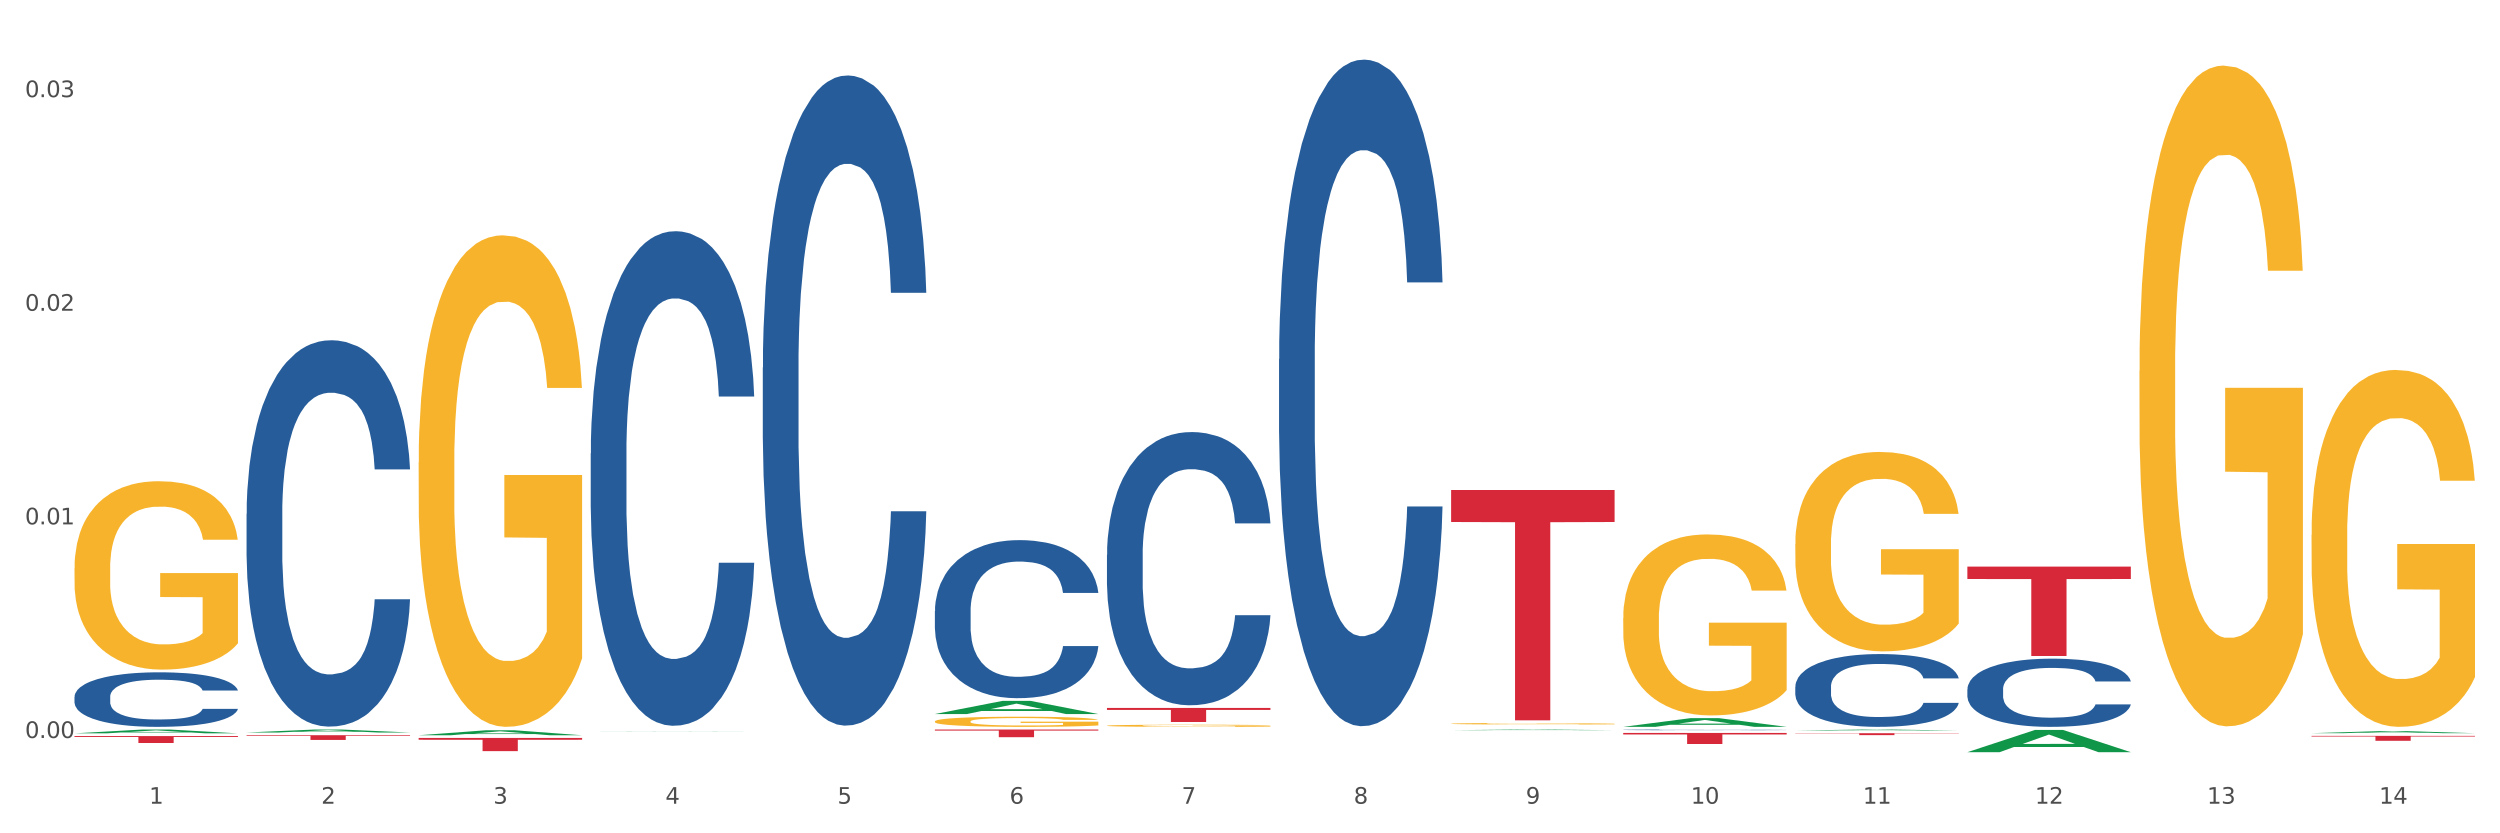 <?xml version="1.0" encoding="utf-8" standalone="no"?>
<!DOCTYPE svg PUBLIC "-//W3C//DTD SVG 1.1//EN"
  "http://www.w3.org/Graphics/SVG/1.1/DTD/svg11.dtd">
<svg xmlns:xlink="http://www.w3.org/1999/xlink" width="1080pt" height="360pt" viewBox="0 0 1080 360" xmlns="http://www.w3.org/2000/svg" version="1.1">
 <rect x="0" y="0" width="1080" height="360" fill="#333333" stroke="none"/>
 <defs>
  <style type="text/css">*{stroke-linejoin: round; stroke-linecap: butt}</style>
 </defs>
 <g id="figure_1">
  <g id="patch_1">
   <path d="M 0 360 
L 1080 360 
L 1080 0 
L 0 0 
z
" style="fill: #ffffff; stroke: #ffffff; stroke-linejoin: miter"/>
  </g>
  <g id="axes_1">
   <g id="matplotlib.axis_1">
    <g id="xtick_1">
     <g id="text_1">
      <!-- 1 -->
      <g style="fill: #4d4d4d" transform="translate(64.432 347.204) scale(0.096 -0.096)">
       <defs>
        <path id="DejaVuSans-31" d="M 794 531 
L 1825 531 
L 1825 4091 
L 703 3866 
L 703 4441 
L 1819 4666 
L 2450 4666 
L 2450 531 
L 3481 531 
L 3481 0 
L 794 0 
L 794 531 
z
" transform="scale(0.016)"/>
       </defs>
       <use xlink:href="#DejaVuSans-31"/>
      </g>
     </g>
    </g>
    <g id="xtick_2">
     <g id="text_2">
      <!-- 2 -->
      <g style="fill: #4d4d4d" transform="translate(138.771 347.204) scale(0.096 -0.096)">
       <defs>
        <path id="DejaVuSans-32" d="M 1228 531 
L 3431 531 
L 3431 0 
L 469 0 
L 469 531 
Q 828 903 1448 1529 
Q 2069 2156 2228 2338 
Q 2531 2678 2651 2914 
Q 2772 3150 2772 3378 
Q 2772 3750 2511 3984 
Q 2250 4219 1831 4219 
Q 1534 4219 1204 4116 
Q 875 4013 500 3803 
L 500 4441 
Q 881 4594 1212 4672 
Q 1544 4750 1819 4750 
Q 2544 4750 2975 4387 
Q 3406 4025 3406 3419 
Q 3406 3131 3298 2873 
Q 3191 2616 2906 2266 
Q 2828 2175 2409 1742 
Q 1991 1309 1228 531 
z
" transform="scale(0.016)"/>
       </defs>
       <use xlink:href="#DejaVuSans-32"/>
      </g>
     </g>
    </g>
    <g id="xtick_3">
     <g id="text_3">
      <!-- 3 -->
      <g style="fill: #4d4d4d" transform="translate(213.109 347.204) scale(0.096 -0.096)">
       <defs>
        <path id="DejaVuSans-33" d="M 2597 2516 
Q 3050 2419 3304 2112 
Q 3559 1806 3559 1356 
Q 3559 666 3084 287 
Q 2609 -91 1734 -91 
Q 1441 -91 1130 -33 
Q 819 25 488 141 
L 488 750 
Q 750 597 1062 519 
Q 1375 441 1716 441 
Q 2309 441 2620 675 
Q 2931 909 2931 1356 
Q 2931 1769 2642 2001 
Q 2353 2234 1838 2234 
L 1294 2234 
L 1294 2753 
L 1863 2753 
Q 2328 2753 2575 2939 
Q 2822 3125 2822 3475 
Q 2822 3834 2567 4026 
Q 2313 4219 1838 4219 
Q 1578 4219 1281 4162 
Q 984 4106 628 3988 
L 628 4550 
Q 988 4650 1302 4700 
Q 1616 4750 1894 4750 
Q 2613 4750 3031 4423 
Q 3450 4097 3450 3541 
Q 3450 3153 3228 2886 
Q 3006 2619 2597 2516 
z
" transform="scale(0.016)"/>
       </defs>
       <use xlink:href="#DejaVuSans-33"/>
      </g>
     </g>
    </g>
    <g id="xtick_4">
     <g id="text_4">
      <!-- 4 -->
      <g style="fill: #4d4d4d" transform="translate(287.448 347.204) scale(0.096 -0.096)">
       <defs>
        <path id="DejaVuSans-34" d="M 2419 4116 
L 825 1625 
L 2419 1625 
L 2419 4116 
z
M 2253 4666 
L 3047 4666 
L 3047 1625 
L 3713 1625 
L 3713 1100 
L 3047 1100 
L 3047 0 
L 2419 0 
L 2419 1100 
L 313 1100 
L 313 1709 
L 2253 4666 
z
" transform="scale(0.016)"/>
       </defs>
       <use xlink:href="#DejaVuSans-34"/>
      </g>
     </g>
    </g>
    <g id="xtick_5">
     <g id="text_5">
      <!-- 5 -->
      <g style="fill: #4d4d4d" transform="translate(361.787 347.204) scale(0.096 -0.096)">
       <defs>
        <path id="DejaVuSans-35" d="M 691 4666 
L 3169 4666 
L 3169 4134 
L 1269 4134 
L 1269 2991 
Q 1406 3038 1543 3061 
Q 1681 3084 1819 3084 
Q 2600 3084 3056 2656 
Q 3513 2228 3513 1497 
Q 3513 744 3044 326 
Q 2575 -91 1722 -91 
Q 1428 -91 1123 -41 
Q 819 9 494 109 
L 494 744 
Q 775 591 1075 516 
Q 1375 441 1709 441 
Q 2250 441 2565 725 
Q 2881 1009 2881 1497 
Q 2881 1984 2565 2268 
Q 2250 2553 1709 2553 
Q 1456 2553 1204 2497 
Q 953 2441 691 2322 
L 691 4666 
z
" transform="scale(0.016)"/>
       </defs>
       <use xlink:href="#DejaVuSans-35"/>
      </g>
     </g>
    </g>
    <g id="xtick_6">
     <g id="text_6">
      <!-- 6 -->
      <g style="fill: #4d4d4d" transform="translate(436.125 347.204) scale(0.096 -0.096)">
       <defs>
        <path id="DejaVuSans-36" d="M 2113 2584 
Q 1688 2584 1439 2293 
Q 1191 2003 1191 1497 
Q 1191 994 1439 701 
Q 1688 409 2113 409 
Q 2538 409 2786 701 
Q 3034 994 3034 1497 
Q 3034 2003 2786 2293 
Q 2538 2584 2113 2584 
z
M 3366 4563 
L 3366 3988 
Q 3128 4100 2886 4159 
Q 2644 4219 2406 4219 
Q 1781 4219 1451 3797 
Q 1122 3375 1075 2522 
Q 1259 2794 1537 2939 
Q 1816 3084 2150 3084 
Q 2853 3084 3261 2657 
Q 3669 2231 3669 1497 
Q 3669 778 3244 343 
Q 2819 -91 2113 -91 
Q 1303 -91 875 529 
Q 447 1150 447 2328 
Q 447 3434 972 4092 
Q 1497 4750 2381 4750 
Q 2619 4750 2861 4703 
Q 3103 4656 3366 4563 
z
" transform="scale(0.016)"/>
       </defs>
       <use xlink:href="#DejaVuSans-36"/>
      </g>
     </g>
    </g>
    <g id="xtick_7">
     <g id="text_7">
      <!-- 7 -->
      <g style="fill: #4d4d4d" transform="translate(510.464 347.204) scale(0.096 -0.096)">
       <defs>
        <path id="DejaVuSans-37" d="M 525 4666 
L 3525 4666 
L 3525 4397 
L 1831 0 
L 1172 0 
L 2766 4134 
L 525 4134 
L 525 4666 
z
" transform="scale(0.016)"/>
       </defs>
       <use xlink:href="#DejaVuSans-37"/>
      </g>
     </g>
    </g>
    <g id="xtick_8">
     <g id="text_8">
      <!-- 8 -->
      <g style="fill: #4d4d4d" transform="translate(584.803 347.204) scale(0.096 -0.096)">
       <defs>
        <path id="DejaVuSans-38" d="M 2034 2216 
Q 1584 2216 1326 1975 
Q 1069 1734 1069 1313 
Q 1069 891 1326 650 
Q 1584 409 2034 409 
Q 2484 409 2743 651 
Q 3003 894 3003 1313 
Q 3003 1734 2745 1975 
Q 2488 2216 2034 2216 
z
M 1403 2484 
Q 997 2584 770 2862 
Q 544 3141 544 3541 
Q 544 4100 942 4425 
Q 1341 4750 2034 4750 
Q 2731 4750 3128 4425 
Q 3525 4100 3525 3541 
Q 3525 3141 3298 2862 
Q 3072 2584 2669 2484 
Q 3125 2378 3379 2068 
Q 3634 1759 3634 1313 
Q 3634 634 3220 271 
Q 2806 -91 2034 -91 
Q 1263 -91 848 271 
Q 434 634 434 1313 
Q 434 1759 690 2068 
Q 947 2378 1403 2484 
z
M 1172 3481 
Q 1172 3119 1398 2916 
Q 1625 2713 2034 2713 
Q 2441 2713 2670 2916 
Q 2900 3119 2900 3481 
Q 2900 3844 2670 4047 
Q 2441 4250 2034 4250 
Q 1625 4250 1398 4047 
Q 1172 3844 1172 3481 
z
" transform="scale(0.016)"/>
       </defs>
       <use xlink:href="#DejaVuSans-38"/>
      </g>
     </g>
    </g>
    <g id="xtick_9">
     <g id="text_9">
      <!-- 9 -->
      <g style="fill: #4d4d4d" transform="translate(659.142 347.204) scale(0.096 -0.096)">
       <defs>
        <path id="DejaVuSans-39" d="M 703 97 
L 703 672 
Q 941 559 1184 500 
Q 1428 441 1663 441 
Q 2288 441 2617 861 
Q 2947 1281 2994 2138 
Q 2813 1869 2534 1725 
Q 2256 1581 1919 1581 
Q 1219 1581 811 2004 
Q 403 2428 403 3163 
Q 403 3881 828 4315 
Q 1253 4750 1959 4750 
Q 2769 4750 3195 4129 
Q 3622 3509 3622 2328 
Q 3622 1225 3098 567 
Q 2575 -91 1691 -91 
Q 1453 -91 1209 -44 
Q 966 3 703 97 
z
M 1959 2075 
Q 2384 2075 2632 2365 
Q 2881 2656 2881 3163 
Q 2881 3666 2632 3958 
Q 2384 4250 1959 4250 
Q 1534 4250 1286 3958 
Q 1038 3666 1038 3163 
Q 1038 2656 1286 2365 
Q 1534 2075 1959 2075 
z
" transform="scale(0.016)"/>
       </defs>
       <use xlink:href="#DejaVuSans-39"/>
      </g>
     </g>
    </g>
    <g id="xtick_10">
     <g id="text_10">
      <!-- 10 -->
      <g style="fill: #4d4d4d" transform="translate(730.426 347.204) scale(0.096 -0.096)">
       <defs>
        <path id="DejaVuSans-30" d="M 2034 4250 
Q 1547 4250 1301 3770 
Q 1056 3291 1056 2328 
Q 1056 1369 1301 889 
Q 1547 409 2034 409 
Q 2525 409 2770 889 
Q 3016 1369 3016 2328 
Q 3016 3291 2770 3770 
Q 2525 4250 2034 4250 
z
M 2034 4750 
Q 2819 4750 3233 4129 
Q 3647 3509 3647 2328 
Q 3647 1150 3233 529 
Q 2819 -91 2034 -91 
Q 1250 -91 836 529 
Q 422 1150 422 2328 
Q 422 3509 836 4129 
Q 1250 4750 2034 4750 
z
" transform="scale(0.016)"/>
       </defs>
       <use xlink:href="#DejaVuSans-31"/>
       <use xlink:href="#DejaVuSans-30" transform="translate(63.623 0)"/>
      </g>
     </g>
    </g>
    <g id="xtick_11">
     <g id="text_11">
      <!-- 11 -->
      <g style="fill: #4d4d4d" transform="translate(804.765 347.204) scale(0.096 -0.096)">
       <use xlink:href="#DejaVuSans-31"/>
       <use xlink:href="#DejaVuSans-31" transform="translate(63.623 0)"/>
      </g>
     </g>
    </g>
    <g id="xtick_12">
     <g id="text_12">
      <!-- 12 -->
      <g style="fill: #4d4d4d" transform="translate(879.104 347.204) scale(0.096 -0.096)">
       <use xlink:href="#DejaVuSans-31"/>
       <use xlink:href="#DejaVuSans-32" transform="translate(63.623 0)"/>
      </g>
     </g>
    </g>
    <g id="xtick_13">
     <g id="text_13">
      <!-- 13 -->
      <g style="fill: #4d4d4d" transform="translate(953.442 347.204) scale(0.096 -0.096)">
       <use xlink:href="#DejaVuSans-31"/>
       <use xlink:href="#DejaVuSans-33" transform="translate(63.623 0)"/>
      </g>
     </g>
    </g>
    <g id="xtick_14">
     <g id="text_14">
      <!-- 14 -->
      <g style="fill: #4d4d4d" transform="translate(1027.781 347.204) scale(0.096 -0.096)">
       <use xlink:href="#DejaVuSans-31"/>
       <use xlink:href="#DejaVuSans-34" transform="translate(63.623 0)"/>
      </g>
     </g>
    </g>
    <g id="xtick_15"/>
    <g id="xtick_16"/>
    <g id="xtick_17"/>
    <g id="xtick_18"/>
    <g id="xtick_19"/>
    <g id="xtick_20"/>
    <g id="xtick_21"/>
    <g id="xtick_22"/>
    <g id="xtick_23"/>
    <g id="xtick_24"/>
    <g id="xtick_25"/>
    <g id="xtick_26"/>
    <g id="xtick_27"/>
   </g>
   <g id="matplotlib.axis_2">
    <g id="ytick_1">
     <g id="text_15">
      <!-- 0.00 -->
      <g style="fill: #4d4d4d" transform="translate(10.8 318.808) scale(0.096 -0.096)">
       <defs>
        <path id="DejaVuSans-2e" d="M 684 794 
L 1344 794 
L 1344 0 
L 684 0 
L 684 794 
z
" transform="scale(0.016)"/>
       </defs>
       <use xlink:href="#DejaVuSans-30"/>
       <use xlink:href="#DejaVuSans-2e" transform="translate(63.623 0)"/>
       <use xlink:href="#DejaVuSans-30" transform="translate(95.41 0)"/>
       <use xlink:href="#DejaVuSans-30" transform="translate(159.033 0)"/>
      </g>
     </g>
    </g>
    <g id="ytick_2">
     <g id="text_16">
      <!-- 0.01 -->
      <g style="fill: #4d4d4d" transform="translate(10.8 226.529) scale(0.096 -0.096)">
       <use xlink:href="#DejaVuSans-30"/>
       <use xlink:href="#DejaVuSans-2e" transform="translate(63.623 0)"/>
       <use xlink:href="#DejaVuSans-30" transform="translate(95.41 0)"/>
       <use xlink:href="#DejaVuSans-31" transform="translate(159.033 0)"/>
      </g>
     </g>
    </g>
    <g id="ytick_3">
     <g id="text_17">
      <!-- 0.02 -->
      <g style="fill: #4d4d4d" transform="translate(10.8 134.249) scale(0.096 -0.096)">
       <use xlink:href="#DejaVuSans-30"/>
       <use xlink:href="#DejaVuSans-2e" transform="translate(63.623 0)"/>
       <use xlink:href="#DejaVuSans-30" transform="translate(95.41 0)"/>
       <use xlink:href="#DejaVuSans-32" transform="translate(159.033 0)"/>
      </g>
     </g>
    </g>
    <g id="ytick_4">
     <g id="text_18">
      <!-- 0.03 -->
      <g style="fill: #4d4d4d" transform="translate(10.8 41.969) scale(0.096 -0.096)">
       <use xlink:href="#DejaVuSans-30"/>
       <use xlink:href="#DejaVuSans-2e" transform="translate(63.623 0)"/>
       <use xlink:href="#DejaVuSans-30" transform="translate(95.41 0)"/>
       <use xlink:href="#DejaVuSans-33" transform="translate(159.033 0)"/>
      </g>
     </g>
    </g>
    <g id="ytick_5"/>
    <g id="ytick_6"/>
    <g id="ytick_7"/>
   </g>
   <g id="PolyCollection_1">
    <path d="M 32.175 316.806 
L 32.248 316.804 
L 61.37 315.163 
L 73.456 315.161 
L 102.797 316.809 
L 88.818 316.809 
L 82.484 316.425 
L 52.415 316.425 
L 52.197 316.431 
L 46.081 316.809 
L 32.175 316.809 
L 32.175 316.806 
L 56.201 316.196 
L 78.698 316.195 
L 67.559 315.512 
L 67.413 315.509 
L 67.267 315.514 
L 56.128 316.195 
L 56.201 316.196 
L 32.175 316.806 
z
" clip-path="url(#p7128800024)" style="fill: #109648"/>
    <path d="M 775.562 316.748 
L 846.184 316.748 
L 846.184 316.862 
L 818.404 316.863 
L 818.404 317.57 
L 803.175 317.57 
L 803.175 316.863 
L 775.562 316.862 
L 775.562 316.749 
L 775.562 316.748 
z
" clip-path="url(#p7128800024)" style="fill: #d62839"/>
    <path d="M 701.223 316.621 
L 771.845 316.621 
L 771.845 317.285 
L 744.065 317.29 
L 744.065 321.403 
L 728.836 321.403 
L 728.836 317.29 
L 701.223 317.285 
L 701.223 316.625 
L 701.223 316.621 
z
" clip-path="url(#p7128800024)" style="fill: #d62839"/>
    <path d="M 626.885 211.674 
L 697.506 211.674 
L 697.506 225.504 
L 669.726 225.597 
L 669.726 311.194 
L 654.497 311.194 
L 654.497 225.597 
L 626.885 225.504 
L 626.885 211.767 
L 626.885 211.674 
z
" clip-path="url(#p7128800024)" style="fill: #d62839"/>
    <path d="M 478.207 305.84 
L 548.829 305.84 
L 548.829 306.684 
L 521.049 306.69 
L 521.049 311.916 
L 505.82 311.916 
L 505.82 306.69 
L 478.207 306.684 
L 478.207 305.846 
L 478.207 305.84 
z
" clip-path="url(#p7128800024)" style="fill: #d62839"/>
    <path d="M 32.175 245.498 
L 32.258 245.423 
L 32.258 242.747 
L 32.425 240.443 
L 33.259 234.867 
L 34.51 230.258 
L 35.427 227.805 
L 36.344 225.798 
L 37.428 223.791 
L 38.762 221.71 
L 41.18 218.662 
L 42.681 217.101 
L 44.515 215.465 
L 47.85 213.086 
L 50.268 211.748 
L 52.77 210.633 
L 56.855 209.295 
L 59.523 208.701 
L 62.358 208.255 
L 65.777 207.957 
L 68.361 207.883 
L 74.031 208.106 
L 78.867 208.775 
L 81.202 209.295 
L 84.203 210.187 
L 85.788 210.782 
L 88.372 211.971 
L 91.04 213.532 
L 92.875 214.871 
L 95.626 217.398 
L 97.711 219.925 
L 99.628 223.048 
L 100.629 225.203 
L 101.379 227.211 
L 102.046 229.515 
L 102.713 233.158 
L 87.705 233.158 
L 87.122 230.556 
L 86.204 228.103 
L 84.87 225.724 
L 83.703 224.237 
L 81.702 222.379 
L 79.868 221.189 
L 77.95 220.297 
L 75.615 219.554 
L 73.781 219.182 
L 71.196 218.885 
L 66.11 218.959 
L 62.692 219.554 
L 60.357 220.297 
L 58.856 220.966 
L 57.522 221.71 
L 56.021 222.75 
L 54.27 224.311 
L 53.02 225.724 
L 51.769 227.508 
L 50.768 229.292 
L 49.851 231.373 
L 49.101 233.604 
L 48.517 235.908 
L 48.017 238.733 
L 47.6 243.416 
L 47.6 253.6 
L 47.767 255.905 
L 48.184 258.953 
L 48.684 261.257 
L 49.518 264.008 
L 50.268 265.866 
L 51.686 268.542 
L 53.27 270.772 
L 54.52 272.185 
L 55.771 273.374 
L 57.939 275.009 
L 60.357 276.348 
L 62.441 277.165 
L 65.276 277.909 
L 67.194 278.206 
L 68.862 278.355 
L 72.947 278.355 
L 75.865 278.132 
L 79.117 277.611 
L 81.619 276.942 
L 83.703 276.125 
L 86.038 274.786 
L 87.538 273.523 
L 87.538 257.986 
L 69.195 257.912 
L 69.195 247.579 
L 102.797 247.579 
L 102.797 277.909 
L 101.379 279.47 
L 99.795 280.882 
L 98.128 282.146 
L 95.626 283.707 
L 92.625 285.194 
L 89.956 286.234 
L 87.122 287.126 
L 83.786 287.944 
L 79.451 288.688 
L 76.783 288.985 
L 73.447 289.208 
L 69.529 289.282 
L 66.11 289.134 
L 62.775 288.762 
L 59.273 288.093 
L 55.855 287.126 
L 53.27 286.16 
L 50.685 284.971 
L 47.934 283.41 
L 45.766 281.923 
L 44.098 280.585 
L 42.264 278.875 
L 40.263 276.645 
L 38.762 274.638 
L 37.428 272.556 
L 36.01 269.88 
L 35.01 267.576 
L 34.009 264.677 
L 33.426 262.521 
L 32.759 259.176 
L 32.258 254.492 
L 32.175 245.498 
z
" clip-path="url(#p7128800024)" style="fill: #f7b32b"/>
    <path d="M 180.852 318.789 
L 251.474 318.789 
L 251.474 319.579 
L 223.694 319.585 
L 223.694 324.476 
L 208.465 324.476 
L 208.465 319.585 
L 180.852 319.579 
L 180.852 318.795 
L 180.852 318.789 
z
" clip-path="url(#p7128800024)" style="fill: #d62839"/>
    <path d="M 106.514 317.6 
L 177.135 317.6 
L 177.135 317.886 
L 149.355 317.888 
L 149.355 319.664 
L 134.126 319.664 
L 134.126 317.888 
L 106.514 317.886 
L 106.514 317.602 
L 106.514 317.6 
z
" clip-path="url(#p7128800024)" style="fill: #d62839"/>
    <path d="M 32.175 317.967 
L 102.797 317.967 
L 102.797 318.385 
L 75.017 318.388 
L 75.017 320.977 
L 59.788 320.977 
L 59.788 318.388 
L 32.175 318.385 
L 32.175 317.969 
L 32.175 317.967 
z
" clip-path="url(#p7128800024)" style="fill: #d62839"/>
    <path d="M 32.175 301.027 
L 32.258 301.006 
L 32.258 300.403 
L 32.509 299.586 
L 33.427 298.079 
L 34.596 296.939 
L 36.599 295.604 
L 37.684 295.045 
L 39.104 294.421 
L 42.025 293.41 
L 45.364 292.549 
L 47.702 292.075 
L 49.455 291.774 
L 53.378 291.236 
L 55.632 290.999 
L 57.969 290.806 
L 59.973 290.677 
L 63.312 290.526 
L 65.983 290.461 
L 69.072 290.44 
L 71.66 290.461 
L 75.082 290.547 
L 80.091 290.806 
L 82.011 290.956 
L 84.599 291.215 
L 87.27 291.559 
L 89.44 291.903 
L 91.945 292.398 
L 94.533 293.044 
L 97.037 293.861 
L 98.79 294.615 
L 100.209 295.411 
L 101.461 296.379 
L 102.379 297.434 
L 102.797 298.316 
L 87.52 298.316 
L 87.103 297.52 
L 86.268 296.659 
L 85.434 296.078 
L 84.515 295.604 
L 83.096 295.067 
L 81.844 294.722 
L 79.757 294.313 
L 77.837 294.055 
L 76.251 293.904 
L 74.331 293.775 
L 70.241 293.646 
L 67.319 293.646 
L 65.482 293.689 
L 63.229 293.797 
L 61.309 293.947 
L 59.055 294.206 
L 57.302 294.485 
L 55.549 294.851 
L 54.547 295.11 
L 53.044 295.583 
L 52.043 295.97 
L 50.707 296.637 
L 49.956 297.111 
L 48.62 298.337 
L 48.036 299.241 
L 47.785 299.865 
L 47.618 300.554 
L 47.618 303.911 
L 48.119 305.417 
L 48.537 306.063 
L 49.204 306.795 
L 50.457 307.741 
L 52.293 308.667 
L 54.213 309.334 
L 55.799 309.743 
L 57.302 310.044 
L 58.804 310.281 
L 60.641 310.496 
L 62.143 310.625 
L 64.397 310.754 
L 67.069 310.819 
L 69.155 310.819 
L 73.413 310.711 
L 75.333 310.604 
L 77.169 310.453 
L 79.173 310.216 
L 80.759 309.958 
L 81.677 309.764 
L 83.18 309.355 
L 84.348 308.925 
L 85.35 308.43 
L 86.018 308 
L 86.769 307.354 
L 87.353 306.622 
L 87.52 306.235 
L 102.797 306.235 
L 102.463 307.01 
L 101.879 307.763 
L 100.71 308.774 
L 99.792 309.355 
L 98.372 310.066 
L 96.87 310.668 
L 94.783 311.335 
L 92.863 311.83 
L 90.86 312.261 
L 88.689 312.648 
L 84.766 313.186 
L 83.347 313.336 
L 80.341 313.595 
L 78.004 313.745 
L 74.581 313.896 
L 71.075 313.982 
L 67.402 314.004 
L 64.147 313.961 
L 60.557 313.831 
L 58.303 313.702 
L 55.799 313.509 
L 52.877 313.207 
L 50.123 312.842 
L 47.535 312.411 
L 45.114 311.916 
L 42.86 311.357 
L 39.938 310.431 
L 37.768 309.528 
L 36.182 308.688 
L 35.097 307.978 
L 34.011 307.074 
L 33.427 306.45 
L 32.509 304.944 
L 32.175 303.545 
L 32.175 301.027 
z
" clip-path="url(#p7128800024)" style="fill: #255c99"/>
    <path d="M 106.514 221.983 
L 106.597 221.831 
L 106.597 217.563 
L 106.848 211.77 
L 107.766 201.1 
L 108.935 193.021 
L 110.938 183.57 
L 112.023 179.607 
L 113.442 175.187 
L 116.364 168.022 
L 119.703 161.925 
L 122.04 158.572 
L 123.794 156.438 
L 127.717 152.627 
L 129.971 150.95 
L 132.308 149.578 
L 134.312 148.664 
L 137.651 147.596 
L 140.322 147.139 
L 143.411 146.987 
L 145.998 147.139 
L 149.421 147.749 
L 154.43 149.578 
L 156.35 150.645 
L 158.937 152.474 
L 161.609 154.913 
L 163.779 157.352 
L 166.283 160.858 
L 168.871 165.431 
L 171.376 171.223 
L 173.129 176.559 
L 174.548 182.198 
L 175.8 189.058 
L 176.718 196.527 
L 177.135 202.777 
L 161.859 202.777 
L 161.442 197.137 
L 160.607 191.04 
L 159.772 186.924 
L 158.854 183.57 
L 157.435 179.76 
L 156.183 177.321 
L 154.096 174.424 
L 152.176 172.595 
L 150.59 171.528 
L 148.67 170.614 
L 144.579 169.699 
L 141.658 169.699 
L 139.821 170.004 
L 137.567 170.766 
L 135.647 171.833 
L 133.393 173.662 
L 131.64 175.644 
L 129.887 178.235 
L 128.886 180.064 
L 127.383 183.418 
L 126.381 186.162 
L 125.046 190.887 
L 124.294 194.241 
L 122.959 202.929 
L 122.374 209.331 
L 122.124 213.752 
L 121.957 218.63 
L 121.957 242.409 
L 122.458 253.079 
L 122.875 257.652 
L 123.543 262.835 
L 124.795 269.542 
L 126.632 276.096 
L 128.552 280.822 
L 130.138 283.718 
L 131.64 285.852 
L 133.143 287.529 
L 134.979 289.053 
L 136.482 289.968 
L 138.736 290.882 
L 141.407 291.34 
L 143.494 291.34 
L 147.751 290.577 
L 149.671 289.815 
L 151.508 288.748 
L 153.511 287.072 
L 155.097 285.242 
L 156.016 283.87 
L 157.518 280.974 
L 158.687 277.926 
L 159.689 274.42 
L 160.357 271.371 
L 161.108 266.798 
L 161.692 261.615 
L 161.859 258.872 
L 177.135 258.872 
L 176.802 264.359 
L 176.217 269.694 
L 175.049 276.859 
L 174.13 280.974 
L 172.711 286.004 
L 171.209 290.273 
L 169.122 294.998 
L 167.202 298.504 
L 165.198 301.553 
L 163.028 304.296 
L 159.104 308.107 
L 157.685 309.174 
L 154.68 311.003 
L 152.343 312.07 
L 148.92 313.137 
L 145.414 313.747 
L 141.741 313.899 
L 138.486 313.595 
L 134.896 312.68 
L 132.642 311.765 
L 130.138 310.394 
L 127.216 308.26 
L 124.461 305.668 
L 121.874 302.62 
L 119.453 299.114 
L 117.199 295.15 
L 114.277 288.596 
L 112.107 282.194 
L 110.521 276.249 
L 109.435 271.219 
L 108.35 264.816 
L 107.766 260.396 
L 106.848 249.726 
L 106.514 239.818 
L 106.514 221.983 
z
" clip-path="url(#p7128800024)" style="fill: #255c99"/>
    <path d="M 255.191 195.881 
L 255.275 195.685 
L 255.275 190.222 
L 255.525 182.807 
L 256.443 169.148 
L 257.612 158.807 
L 259.615 146.709 
L 260.701 141.636 
L 262.12 135.977 
L 265.041 126.806 
L 268.381 119.001 
L 270.718 114.708 
L 272.471 111.976 
L 276.394 107.098 
L 278.648 104.952 
L 280.986 103.196 
L 282.989 102.025 
L 286.328 100.659 
L 288.999 100.074 
L 292.088 99.879 
L 294.676 100.074 
L 298.098 100.854 
L 303.107 103.196 
L 305.027 104.562 
L 307.615 106.903 
L 310.286 110.025 
L 312.457 113.147 
L 314.961 117.635 
L 317.549 123.489 
L 320.053 130.904 
L 321.806 137.733 
L 323.225 144.953 
L 324.477 153.733 
L 325.396 163.295 
L 325.813 171.295 
L 310.537 171.295 
L 310.119 164.075 
L 309.284 156.27 
L 308.45 151.002 
L 307.531 146.709 
L 306.112 141.831 
L 304.86 138.709 
L 302.773 135.001 
L 300.853 132.66 
L 299.267 131.294 
L 297.347 130.123 
L 293.257 128.952 
L 290.335 128.952 
L 288.499 129.343 
L 286.245 130.318 
L 284.325 131.684 
L 282.071 134.026 
L 280.318 136.562 
L 278.565 139.879 
L 277.563 142.221 
L 276.06 146.514 
L 275.059 150.026 
L 273.723 156.075 
L 272.972 160.368 
L 271.636 171.49 
L 271.052 179.685 
L 270.801 185.344 
L 270.634 191.588 
L 270.634 222.027 
L 271.135 235.686 
L 271.553 241.54 
L 272.22 248.174 
L 273.473 256.76 
L 275.309 265.15 
L 277.229 271.199 
L 278.815 274.906 
L 280.318 277.638 
L 281.82 279.785 
L 283.657 281.736 
L 285.159 282.907 
L 287.413 284.077 
L 290.085 284.663 
L 292.172 284.663 
L 296.429 283.687 
L 298.349 282.712 
L 300.185 281.346 
L 302.189 279.199 
L 303.775 276.858 
L 304.693 275.102 
L 306.196 271.394 
L 307.364 267.492 
L 308.366 263.004 
L 309.034 259.101 
L 309.785 253.248 
L 310.37 246.613 
L 310.537 243.101 
L 325.813 243.101 
L 325.479 250.126 
L 324.895 256.955 
L 323.726 266.126 
L 322.808 271.394 
L 321.389 277.833 
L 319.886 283.297 
L 317.799 289.346 
L 315.879 293.834 
L 313.876 297.736 
L 311.705 301.248 
L 307.782 306.127 
L 306.363 307.492 
L 303.358 309.834 
L 301.02 311.2 
L 297.598 312.566 
L 294.092 313.346 
L 290.419 313.541 
L 287.163 313.151 
L 283.573 311.98 
L 281.32 310.81 
L 278.815 309.053 
L 275.893 306.322 
L 273.139 303.005 
L 270.551 299.102 
L 268.13 294.614 
L 265.876 289.541 
L 262.955 281.151 
L 260.784 272.955 
L 259.198 265.345 
L 258.113 258.906 
L 257.028 250.711 
L 256.443 245.052 
L 255.525 231.393 
L 255.191 218.71 
L 255.191 195.881 
z
" clip-path="url(#p7128800024)" style="fill: #255c99"/>
    <path d="M 329.53 158.803 
L 329.613 158.547 
L 329.613 151.364 
L 329.864 141.617 
L 330.782 123.661 
L 331.951 110.066 
L 333.954 94.162 
L 335.039 87.493 
L 336.458 80.054 
L 339.38 67.998 
L 342.719 57.737 
L 345.057 52.094 
L 346.81 48.503 
L 350.733 42.09 
L 352.987 39.268 
L 355.324 36.96 
L 357.328 35.421 
L 360.667 33.625 
L 363.338 32.856 
L 366.427 32.599 
L 369.015 32.856 
L 372.437 33.882 
L 377.446 36.96 
L 379.366 38.755 
L 381.954 41.833 
L 384.625 45.938 
L 386.795 50.042 
L 389.3 55.942 
L 391.887 63.637 
L 394.392 73.384 
L 396.145 82.362 
L 397.564 91.853 
L 398.816 103.396 
L 399.734 115.966 
L 400.152 126.483 
L 384.875 126.483 
L 384.458 116.992 
L 383.623 106.731 
L 382.788 99.805 
L 381.87 94.162 
L 380.451 87.749 
L 379.199 83.645 
L 377.112 78.771 
L 375.192 75.693 
L 373.606 73.898 
L 371.686 72.358 
L 367.595 70.819 
L 364.674 70.819 
L 362.837 71.332 
L 360.583 72.615 
L 358.663 74.411 
L 356.41 77.489 
L 354.656 80.823 
L 352.903 85.184 
L 351.902 88.262 
L 350.399 93.905 
L 349.397 98.523 
L 348.062 106.475 
L 347.31 112.118 
L 345.975 126.739 
L 345.391 137.513 
L 345.14 144.951 
L 344.973 153.16 
L 344.973 193.176 
L 345.474 211.132 
L 345.891 218.827 
L 346.559 227.548 
L 347.811 238.835 
L 349.648 249.865 
L 351.568 257.817 
L 353.154 262.691 
L 354.656 266.282 
L 356.159 269.103 
L 357.996 271.669 
L 359.498 273.208 
L 361.752 274.747 
L 364.423 275.516 
L 366.51 275.516 
L 370.768 274.234 
L 372.688 272.951 
L 374.524 271.155 
L 376.528 268.334 
L 378.114 265.256 
L 379.032 262.947 
L 380.534 258.073 
L 381.703 252.943 
L 382.705 247.043 
L 383.373 241.913 
L 384.124 234.218 
L 384.708 225.496 
L 384.875 220.879 
L 400.152 220.879 
L 399.818 230.114 
L 399.233 239.091 
L 398.065 251.148 
L 397.146 258.073 
L 395.727 266.538 
L 394.225 273.721 
L 392.138 281.672 
L 390.218 287.572 
L 388.214 292.703 
L 386.044 297.32 
L 382.121 303.733 
L 380.701 305.528 
L 377.696 308.606 
L 375.359 310.402 
L 371.936 312.197 
L 368.43 313.224 
L 364.757 313.48 
L 361.502 312.967 
L 357.912 311.428 
L 355.658 309.889 
L 353.154 307.58 
L 350.232 303.989 
L 347.477 299.628 
L 344.89 294.498 
L 342.469 288.598 
L 340.215 281.929 
L 337.293 270.899 
L 335.123 260.125 
L 333.537 250.121 
L 332.452 241.657 
L 331.366 230.883 
L 330.782 223.444 
L 329.864 205.488 
L 329.53 188.815 
L 329.53 158.803 
z
" clip-path="url(#p7128800024)" style="fill: #255c99"/>
    <path d="M 849.901 244.765 
L 920.523 244.765 
L 920.523 250.131 
L 892.742 250.168 
L 892.742 283.382 
L 877.514 283.382 
L 877.514 250.168 
L 849.901 250.131 
L 849.901 244.801 
L 849.901 244.765 
z
" clip-path="url(#p7128800024)" style="fill: #d62839"/>
    <path d="M 403.869 264.014 
L 403.952 263.951 
L 403.952 262.205 
L 404.202 259.835 
L 405.121 255.47 
L 406.289 252.164 
L 408.293 248.297 
L 409.378 246.676 
L 410.797 244.867 
L 413.719 241.936 
L 417.058 239.441 
L 419.395 238.069 
L 421.148 237.196 
L 425.072 235.637 
L 427.326 234.951 
L 429.663 234.39 
L 431.666 234.016 
L 435.006 233.579 
L 437.677 233.392 
L 440.766 233.33 
L 443.353 233.392 
L 446.776 233.641 
L 451.785 234.39 
L 453.704 234.826 
L 456.292 235.575 
L 458.964 236.573 
L 461.134 237.57 
L 463.638 239.005 
L 466.226 240.876 
L 468.73 243.246 
L 470.483 245.429 
L 471.903 247.736 
L 473.155 250.543 
L 474.073 253.599 
L 474.49 256.156 
L 459.214 256.156 
L 458.797 253.848 
L 457.962 251.353 
L 457.127 249.669 
L 456.209 248.297 
L 454.79 246.738 
L 453.538 245.74 
L 451.451 244.555 
L 449.531 243.807 
L 447.945 243.37 
L 446.025 242.996 
L 441.934 242.622 
L 439.012 242.622 
L 437.176 242.747 
L 434.922 243.059 
L 433.002 243.495 
L 430.748 244.244 
L 428.995 245.054 
L 427.242 246.115 
L 426.24 246.863 
L 424.738 248.235 
L 423.736 249.358 
L 422.401 251.291 
L 421.649 252.663 
L 420.314 256.218 
L 419.729 258.837 
L 419.479 260.646 
L 419.312 262.642 
L 419.312 272.371 
L 419.813 276.736 
L 420.23 278.607 
L 420.898 280.728 
L 422.15 283.472 
L 423.987 286.154 
L 425.907 288.087 
L 427.493 289.272 
L 428.995 290.145 
L 430.498 290.831 
L 432.334 291.455 
L 433.837 291.829 
L 436.091 292.203 
L 438.762 292.39 
L 440.849 292.39 
L 445.106 292.078 
L 447.026 291.767 
L 448.863 291.33 
L 450.866 290.644 
L 452.452 289.896 
L 453.371 289.334 
L 454.873 288.149 
L 456.042 286.902 
L 457.044 285.468 
L 457.711 284.22 
L 458.463 282.349 
L 459.047 280.229 
L 459.214 279.106 
L 474.49 279.106 
L 474.156 281.351 
L 473.572 283.534 
L 472.403 286.465 
L 471.485 288.149 
L 470.066 290.207 
L 468.563 291.954 
L 466.477 293.887 
L 464.557 295.321 
L 462.553 296.569 
L 460.383 297.691 
L 456.459 299.251 
L 455.04 299.687 
L 452.035 300.435 
L 449.698 300.872 
L 446.275 301.309 
L 442.769 301.558 
L 439.096 301.62 
L 435.84 301.496 
L 432.251 301.122 
L 429.997 300.747 
L 427.493 300.186 
L 424.571 299.313 
L 421.816 298.253 
L 419.228 297.005 
L 416.808 295.571 
L 414.554 293.949 
L 411.632 291.268 
L 409.462 288.648 
L 407.875 286.216 
L 406.79 284.158 
L 405.705 281.539 
L 405.121 279.73 
L 404.202 275.364 
L 403.869 271.311 
L 403.869 264.014 
z
" clip-path="url(#p7128800024)" style="fill: #255c99"/>
    <path d="M 552.546 155.144 
L 552.629 154.881 
L 552.629 147.518 
L 552.88 137.525 
L 553.798 119.116 
L 554.967 105.179 
L 556.97 88.874 
L 558.055 82.037 
L 559.475 74.41 
L 562.396 62.05 
L 565.735 51.531 
L 568.073 45.746 
L 569.826 42.064 
L 573.749 35.49 
L 576.003 32.597 
L 578.34 30.23 
L 580.344 28.652 
L 583.683 26.811 
L 586.354 26.022 
L 589.443 25.759 
L 592.031 26.022 
L 595.453 27.074 
L 600.462 30.23 
L 602.382 32.071 
L 604.97 35.227 
L 607.641 39.434 
L 609.811 43.642 
L 612.316 49.69 
L 614.903 57.58 
L 617.408 67.573 
L 619.161 76.777 
L 620.58 86.507 
L 621.832 98.341 
L 622.75 111.227 
L 623.168 122.009 
L 607.891 122.009 
L 607.474 112.279 
L 606.639 101.76 
L 605.804 94.66 
L 604.886 88.874 
L 603.467 82.3 
L 602.215 78.092 
L 600.128 73.095 
L 598.208 69.94 
L 596.622 68.099 
L 594.702 66.521 
L 590.612 64.943 
L 587.69 64.943 
L 585.853 65.469 
L 583.6 66.784 
L 581.68 68.625 
L 579.426 71.781 
L 577.673 75.199 
L 575.92 79.67 
L 574.918 82.826 
L 573.415 88.611 
L 572.414 93.345 
L 571.078 101.497 
L 570.327 107.282 
L 568.991 122.272 
L 568.407 133.317 
L 568.156 140.944 
L 567.989 149.359 
L 567.989 190.383 
L 568.49 208.792 
L 568.908 216.681 
L 569.575 225.622 
L 570.827 237.193 
L 572.664 248.501 
L 574.584 256.654 
L 576.17 261.65 
L 577.673 265.332 
L 579.175 268.225 
L 581.012 270.854 
L 582.514 272.432 
L 584.768 274.01 
L 587.439 274.799 
L 589.526 274.799 
L 593.784 273.484 
L 595.704 272.169 
L 597.54 270.328 
L 599.544 267.436 
L 601.13 264.28 
L 602.048 261.913 
L 603.551 256.917 
L 604.719 251.657 
L 605.721 245.609 
L 606.389 240.349 
L 607.14 232.46 
L 607.724 223.518 
L 607.891 218.785 
L 623.168 218.785 
L 622.834 228.252 
L 622.249 237.456 
L 621.081 249.816 
L 620.163 256.917 
L 618.743 265.595 
L 617.241 272.958 
L 615.154 281.11 
L 613.234 287.159 
L 611.23 292.418 
L 609.06 297.152 
L 605.137 303.726 
L 603.718 305.567 
L 600.712 308.723 
L 598.375 310.564 
L 594.952 312.405 
L 591.446 313.457 
L 587.773 313.72 
L 584.518 313.194 
L 580.928 311.616 
L 578.674 310.038 
L 576.17 307.671 
L 573.248 303.989 
L 570.494 299.519 
L 567.906 294.259 
L 565.485 288.211 
L 563.231 281.373 
L 560.309 270.065 
L 558.139 259.02 
L 556.553 248.764 
L 555.468 240.086 
L 554.382 229.041 
L 553.798 221.415 
L 552.88 203.006 
L 552.546 185.913 
L 552.546 155.144 
z
" clip-path="url(#p7128800024)" style="fill: #255c99"/>
    <path d="M 701.223 315.297 
L 701.307 315.297 
L 701.307 315.289 
L 701.557 315.278 
L 702.476 315.259 
L 703.644 315.244 
L 705.648 315.227 
L 706.733 315.22 
L 708.152 315.212 
L 711.074 315.199 
L 714.413 315.188 
L 716.75 315.182 
L 718.503 315.178 
L 722.427 315.171 
L 724.681 315.168 
L 727.018 315.166 
L 729.021 315.164 
L 732.36 315.162 
L 735.032 315.161 
L 738.12 315.161 
L 740.708 315.161 
L 744.131 315.163 
L 749.139 315.166 
L 751.059 315.168 
L 753.647 315.171 
L 756.318 315.176 
L 758.489 315.18 
L 760.993 315.186 
L 763.581 315.195 
L 766.085 315.205 
L 767.838 315.215 
L 769.257 315.225 
L 770.51 315.237 
L 771.428 315.251 
L 771.845 315.262 
L 756.569 315.262 
L 756.151 315.252 
L 755.317 315.241 
L 754.482 315.233 
L 753.564 315.227 
L 752.145 315.22 
L 750.892 315.216 
L 748.805 315.211 
L 746.885 315.207 
L 745.299 315.206 
L 743.379 315.204 
L 739.289 315.202 
L 736.367 315.202 
L 734.531 315.203 
L 732.277 315.204 
L 730.357 315.206 
L 728.103 315.209 
L 726.35 315.213 
L 724.597 315.218 
L 723.595 315.221 
L 722.093 315.227 
L 721.091 315.232 
L 719.755 315.241 
L 719.004 315.247 
L 717.668 315.262 
L 717.084 315.274 
L 716.834 315.282 
L 716.667 315.291 
L 716.667 315.334 
L 717.168 315.353 
L 717.585 315.361 
L 718.253 315.371 
L 719.505 315.383 
L 721.341 315.395 
L 723.261 315.403 
L 724.847 315.408 
L 726.35 315.412 
L 727.853 315.415 
L 729.689 315.418 
L 731.192 315.42 
L 733.446 315.421 
L 736.117 315.422 
L 738.204 315.422 
L 742.461 315.421 
L 744.381 315.419 
L 746.218 315.418 
L 748.221 315.414 
L 749.807 315.411 
L 750.725 315.409 
L 752.228 315.403 
L 753.397 315.398 
L 754.398 315.392 
L 755.066 315.386 
L 755.818 315.378 
L 756.402 315.368 
L 756.569 315.363 
L 771.845 315.363 
L 771.511 315.373 
L 770.927 315.383 
L 769.758 315.396 
L 768.84 315.403 
L 767.421 315.413 
L 765.918 315.42 
L 763.831 315.429 
L 761.911 315.435 
L 759.908 315.441 
L 757.738 315.446 
L 753.814 315.453 
L 752.395 315.454 
L 749.39 315.458 
L 747.052 315.46 
L 743.63 315.462 
L 740.124 315.463 
L 736.451 315.463 
L 733.195 315.462 
L 729.606 315.461 
L 727.352 315.459 
L 724.847 315.457 
L 721.926 315.453 
L 719.171 315.448 
L 716.583 315.443 
L 714.162 315.436 
L 711.908 315.429 
L 708.987 315.417 
L 706.816 315.406 
L 705.23 315.395 
L 704.145 315.386 
L 703.06 315.374 
L 702.476 315.366 
L 701.557 315.347 
L 701.223 315.329 
L 701.223 315.297 
z
" clip-path="url(#p7128800024)" style="fill: #255c99"/>
    <path d="M 775.562 296.685 
L 775.646 296.656 
L 775.646 295.852 
L 775.896 294.761 
L 776.814 292.75 
L 777.983 291.228 
L 779.986 289.447 
L 781.072 288.701 
L 782.491 287.868 
L 785.412 286.518 
L 788.752 285.369 
L 791.089 284.737 
L 792.842 284.335 
L 796.765 283.617 
L 799.019 283.301 
L 801.357 283.043 
L 803.36 282.87 
L 806.699 282.669 
L 809.37 282.583 
L 812.459 282.555 
L 815.047 282.583 
L 818.469 282.698 
L 823.478 283.043 
L 825.398 283.244 
L 827.986 283.588 
L 830.657 284.048 
L 832.828 284.508 
L 835.332 285.168 
L 837.92 286.03 
L 840.424 287.121 
L 842.177 288.126 
L 843.596 289.189 
L 844.848 290.481 
L 845.766 291.889 
L 846.184 293.066 
L 830.908 293.066 
L 830.49 292.004 
L 829.655 290.855 
L 828.821 290.079 
L 827.902 289.447 
L 826.483 288.729 
L 825.231 288.27 
L 823.144 287.724 
L 821.224 287.38 
L 819.638 287.179 
L 817.718 287.006 
L 813.628 286.834 
L 810.706 286.834 
L 808.87 286.891 
L 806.616 287.035 
L 804.696 287.236 
L 802.442 287.581 
L 800.689 287.954 
L 798.936 288.442 
L 797.934 288.787 
L 796.431 289.419 
L 795.43 289.936 
L 794.094 290.826 
L 793.343 291.458 
L 792.007 293.095 
L 791.423 294.301 
L 791.172 295.134 
L 791.005 296.053 
L 791.005 300.534 
L 791.506 302.544 
L 791.924 303.406 
L 792.591 304.382 
L 793.844 305.646 
L 795.68 306.881 
L 797.6 307.771 
L 799.186 308.317 
L 800.689 308.719 
L 802.191 309.035 
L 804.028 309.322 
L 805.53 309.494 
L 807.784 309.667 
L 810.456 309.753 
L 812.543 309.753 
L 816.8 309.609 
L 818.72 309.466 
L 820.556 309.265 
L 822.56 308.949 
L 824.146 308.604 
L 825.064 308.346 
L 826.567 307.8 
L 827.735 307.226 
L 828.737 306.565 
L 829.405 305.991 
L 830.156 305.129 
L 830.741 304.152 
L 830.908 303.635 
L 846.184 303.635 
L 845.85 304.669 
L 845.266 305.675 
L 844.097 307.024 
L 843.179 307.8 
L 841.76 308.748 
L 840.257 309.552 
L 838.17 310.442 
L 836.25 311.103 
L 834.247 311.677 
L 832.076 312.194 
L 828.153 312.912 
L 826.734 313.113 
L 823.728 313.458 
L 821.391 313.659 
L 817.969 313.86 
L 814.463 313.975 
L 810.79 314.004 
L 807.534 313.946 
L 803.944 313.774 
L 801.69 313.602 
L 799.186 313.343 
L 796.264 312.941 
L 793.51 312.453 
L 790.922 311.878 
L 788.501 311.218 
L 786.247 310.471 
L 783.325 309.236 
L 781.155 308.03 
L 779.569 306.91 
L 778.484 305.962 
L 777.399 304.756 
L 776.814 303.923 
L 775.896 301.912 
L 775.562 300.045 
L 775.562 296.685 
z
" clip-path="url(#p7128800024)" style="fill: #255c99"/>
    <path d="M 849.901 297.778 
L 849.984 297.751 
L 849.984 296.998 
L 850.235 295.975 
L 851.153 294.092 
L 852.322 292.665 
L 854.325 290.997 
L 855.41 290.298 
L 856.829 289.517 
L 859.751 288.253 
L 863.09 287.176 
L 865.428 286.584 
L 867.181 286.207 
L 871.104 285.535 
L 873.358 285.239 
L 875.695 284.997 
L 877.699 284.835 
L 881.038 284.647 
L 883.709 284.566 
L 886.798 284.539 
L 889.386 284.566 
L 892.808 284.674 
L 897.817 284.997 
L 899.737 285.185 
L 902.325 285.508 
L 904.996 285.938 
L 907.166 286.369 
L 909.671 286.988 
L 912.258 287.795 
L 914.763 288.818 
L 916.516 289.759 
L 917.935 290.755 
L 919.187 291.966 
L 920.105 293.284 
L 920.523 294.388 
L 905.246 294.388 
L 904.829 293.392 
L 903.994 292.316 
L 903.159 291.589 
L 902.241 290.997 
L 900.822 290.324 
L 899.57 289.894 
L 897.483 289.383 
L 895.563 289.06 
L 893.977 288.871 
L 892.057 288.71 
L 887.966 288.548 
L 885.045 288.548 
L 883.208 288.602 
L 880.954 288.737 
L 879.034 288.925 
L 876.78 289.248 
L 875.027 289.598 
L 873.274 290.055 
L 872.273 290.378 
L 870.77 290.97 
L 869.768 291.455 
L 868.433 292.289 
L 867.681 292.881 
L 866.346 294.414 
L 865.761 295.545 
L 865.511 296.325 
L 865.344 297.186 
L 865.344 301.384 
L 865.845 303.267 
L 866.262 304.074 
L 866.93 304.989 
L 868.182 306.173 
L 870.019 307.33 
L 871.939 308.165 
L 873.525 308.676 
L 875.027 309.052 
L 876.53 309.348 
L 878.367 309.618 
L 879.869 309.779 
L 882.123 309.94 
L 884.794 310.021 
L 886.881 310.021 
L 891.139 309.887 
L 893.059 309.752 
L 894.895 309.564 
L 896.899 309.268 
L 898.485 308.945 
L 899.403 308.703 
L 900.905 308.191 
L 902.074 307.653 
L 903.076 307.034 
L 903.744 306.496 
L 904.495 305.689 
L 905.079 304.774 
L 905.246 304.29 
L 920.523 304.29 
L 920.189 305.258 
L 919.604 306.2 
L 918.436 307.465 
L 917.517 308.191 
L 916.098 309.079 
L 914.596 309.833 
L 912.509 310.667 
L 910.589 311.286 
L 908.585 311.824 
L 906.415 312.308 
L 902.491 312.981 
L 901.072 313.169 
L 898.067 313.492 
L 895.73 313.681 
L 892.307 313.869 
L 888.801 313.977 
L 885.128 314.004 
L 881.873 313.95 
L 878.283 313.788 
L 876.029 313.627 
L 873.525 313.385 
L 870.603 313.008 
L 867.848 312.551 
L 865.261 312.012 
L 862.84 311.394 
L 860.586 310.694 
L 857.664 309.537 
L 855.494 308.407 
L 853.908 307.357 
L 852.823 306.469 
L 851.737 305.339 
L 851.153 304.559 
L 850.235 302.675 
L 849.901 300.926 
L 849.901 297.778 
z
" clip-path="url(#p7128800024)" style="fill: #255c99"/>
    <path d="M 998.578 231.064 
L 998.662 230.923 
L 998.662 225.854 
L 998.828 221.489 
L 999.662 210.928 
L 1000.913 202.197 
L 1001.83 197.55 
L 1002.747 193.748 
L 1003.831 189.946 
L 1005.165 186.003 
L 1007.583 180.23 
L 1009.084 177.273 
L 1010.918 174.175 
L 1014.253 169.669 
L 1016.671 167.134 
L 1019.173 165.022 
L 1023.258 162.487 
L 1025.926 161.361 
L 1028.761 160.516 
L 1032.18 159.953 
L 1034.765 159.812 
L 1040.434 160.234 
L 1045.27 161.502 
L 1047.605 162.487 
L 1050.607 164.177 
L 1052.191 165.304 
L 1054.775 167.557 
L 1057.444 170.514 
L 1059.278 173.049 
L 1062.029 177.836 
L 1064.114 182.624 
L 1066.032 188.538 
L 1067.032 192.622 
L 1067.783 196.424 
L 1068.45 200.789 
L 1069.117 207.689 
L 1054.108 207.689 
L 1053.525 202.76 
L 1052.608 198.113 
L 1051.274 193.607 
L 1050.106 190.791 
L 1048.105 187.271 
L 1046.271 185.018 
L 1044.353 183.328 
L 1042.019 181.92 
L 1040.184 181.216 
L 1037.599 180.652 
L 1032.513 180.793 
L 1029.095 181.92 
L 1026.76 183.328 
L 1025.259 184.595 
L 1023.925 186.003 
L 1022.425 187.975 
L 1020.674 190.932 
L 1019.423 193.607 
L 1018.172 196.987 
L 1017.172 200.366 
L 1016.255 204.309 
L 1015.504 208.534 
L 1014.92 212.899 
L 1014.42 218.25 
L 1014.003 227.121 
L 1014.003 246.413 
L 1014.17 250.778 
L 1014.587 256.551 
L 1015.087 260.917 
L 1015.921 266.127 
L 1016.671 269.647 
L 1018.089 274.716 
L 1019.673 278.941 
L 1020.924 281.616 
L 1022.174 283.869 
L 1024.342 286.967 
L 1026.76 289.502 
L 1028.845 291.051 
L 1031.68 292.459 
L 1033.597 293.022 
L 1035.265 293.304 
L 1039.35 293.304 
L 1042.269 292.881 
L 1045.52 291.896 
L 1048.022 290.628 
L 1050.106 289.079 
L 1052.441 286.545 
L 1053.942 284.151 
L 1053.942 254.721 
L 1035.598 254.58 
L 1035.598 235.007 
L 1069.2 235.007 
L 1069.2 292.459 
L 1067.783 295.416 
L 1066.198 298.092 
L 1064.531 300.485 
L 1062.029 303.443 
L 1059.028 306.259 
L 1056.36 308.23 
L 1053.525 309.92 
L 1050.19 311.469 
L 1045.854 312.877 
L 1043.186 313.44 
L 1039.851 313.863 
L 1035.932 314.004 
L 1032.513 313.722 
L 1029.178 313.018 
L 1025.676 311.751 
L 1022.258 309.92 
L 1019.673 308.089 
L 1017.088 305.836 
L 1014.337 302.879 
L 1012.169 300.063 
L 1010.501 297.528 
L 1008.667 294.29 
L 1006.666 290.065 
L 1005.165 286.263 
L 1003.831 282.32 
L 1002.414 277.251 
L 1001.413 272.886 
L 1000.413 267.394 
L 999.829 263.31 
L 999.162 256.974 
L 998.662 248.103 
L 998.578 231.064 
z
" clip-path="url(#p7128800024)" style="fill: #f7b32b"/>
    <path d="M 924.24 160.235 
L 924.323 159.974 
L 924.323 150.589 
L 924.49 142.507 
L 925.323 122.955 
L 926.574 106.792 
L 927.491 98.189 
L 928.408 91.15 
L 929.492 84.111 
L 930.826 76.812 
L 933.244 66.123 
L 934.745 60.649 
L 936.58 54.913 
L 939.915 46.571 
L 942.333 41.878 
L 944.834 37.968 
L 948.92 33.275 
L 951.588 31.19 
L 954.423 29.626 
L 957.841 28.583 
L 960.426 28.322 
L 966.096 29.104 
L 970.932 31.451 
L 973.266 33.275 
L 976.268 36.404 
L 977.852 38.489 
L 980.437 42.661 
L 983.105 48.135 
L 984.939 52.828 
L 987.691 61.691 
L 989.775 70.555 
L 991.693 81.504 
L 992.693 89.064 
L 993.444 96.103 
L 994.111 104.185 
L 994.778 116.959 
L 979.77 116.959 
L 979.186 107.835 
L 978.269 99.232 
L 976.935 90.889 
L 975.768 85.675 
L 973.766 79.158 
L 971.932 74.987 
L 970.014 71.858 
L 967.68 69.252 
L 965.845 67.948 
L 963.261 66.905 
L 958.175 67.166 
L 954.756 69.252 
L 952.422 71.858 
L 950.921 74.205 
L 949.587 76.812 
L 948.086 80.461 
L 946.335 85.936 
L 945.084 90.889 
L 943.834 97.146 
L 942.833 103.403 
L 941.916 110.702 
L 941.165 118.523 
L 940.582 126.605 
L 940.081 136.511 
L 939.665 152.935 
L 939.665 188.65 
L 939.831 196.732 
L 940.248 207.421 
L 940.749 215.502 
L 941.582 225.148 
L 942.333 231.665 
L 943.75 241.05 
L 945.334 248.871 
L 946.585 253.824 
L 947.836 257.996 
L 950.004 263.731 
L 952.422 268.423 
L 954.506 271.291 
L 957.341 273.898 
L 959.259 274.941 
L 960.926 275.462 
L 965.012 275.462 
L 967.93 274.68 
L 971.182 272.855 
L 973.683 270.509 
L 975.768 267.641 
L 978.102 262.949 
L 979.603 258.517 
L 979.603 204.032 
L 961.26 203.771 
L 961.26 167.534 
L 994.861 167.534 
L 994.861 273.898 
L 993.444 279.373 
L 991.86 284.326 
L 990.192 288.758 
L 987.691 294.232 
L 984.689 299.446 
L 982.021 303.096 
L 979.186 306.224 
L 975.851 309.092 
L 971.515 311.699 
L 968.847 312.742 
L 965.512 313.524 
L 961.593 313.785 
L 958.175 313.263 
L 954.84 311.96 
L 951.338 309.613 
L 947.919 306.224 
L 945.334 302.835 
L 942.75 298.664 
L 939.998 293.19 
L 937.83 287.976 
L 936.163 283.283 
L 934.328 277.287 
L 932.327 269.466 
L 930.826 262.427 
L 929.492 255.128 
L 928.075 245.743 
L 927.074 237.661 
L 926.074 227.494 
L 925.49 219.934 
L 924.823 208.203 
L 924.323 191.779 
L 924.24 160.235 
z
" clip-path="url(#p7128800024)" style="fill: #f7b32b"/>
    <path d="M 775.562 235.052 
L 775.645 234.973 
L 775.645 232.141 
L 775.812 229.701 
L 776.646 223.8 
L 777.897 218.922 
L 778.814 216.325 
L 779.731 214.2 
L 780.815 212.076 
L 782.149 209.873 
L 784.567 206.647 
L 786.068 204.994 
L 787.902 203.263 
L 791.237 200.745 
L 793.655 199.329 
L 796.157 198.149 
L 800.242 196.733 
L 802.91 196.103 
L 805.745 195.631 
L 809.164 195.316 
L 811.748 195.238 
L 817.418 195.474 
L 822.254 196.182 
L 824.589 196.733 
L 827.59 197.677 
L 829.175 198.306 
L 831.759 199.565 
L 834.427 201.218 
L 836.262 202.634 
L 839.013 205.309 
L 841.098 207.984 
L 843.015 211.289 
L 844.016 213.571 
L 844.766 215.695 
L 845.433 218.135 
L 846.1 221.99 
L 831.092 221.99 
L 830.509 219.236 
L 829.592 216.64 
L 828.257 214.122 
L 827.09 212.548 
L 825.089 210.581 
L 823.255 209.322 
L 821.337 208.378 
L 819.002 207.591 
L 817.168 207.198 
L 814.583 206.883 
L 809.497 206.962 
L 806.079 207.591 
L 803.744 208.378 
L 802.243 209.086 
L 800.909 209.873 
L 799.408 210.974 
L 797.657 212.627 
L 796.407 214.122 
L 795.156 216.01 
L 794.156 217.899 
L 793.238 220.102 
L 792.488 222.462 
L 791.904 224.902 
L 791.404 227.892 
L 790.987 232.849 
L 790.987 243.628 
L 791.154 246.068 
L 791.571 249.294 
L 792.071 251.733 
L 792.905 254.644 
L 793.655 256.611 
L 795.073 259.444 
L 796.657 261.805 
L 797.908 263.3 
L 799.158 264.558 
L 801.326 266.29 
L 803.744 267.706 
L 805.829 268.571 
L 808.663 269.358 
L 810.581 269.673 
L 812.249 269.83 
L 816.334 269.83 
L 819.253 269.594 
L 822.504 269.043 
L 825.006 268.335 
L 827.09 267.47 
L 829.425 266.053 
L 830.926 264.716 
L 830.926 248.271 
L 812.582 248.192 
L 812.582 237.255 
L 846.184 237.255 
L 846.184 269.358 
L 844.766 271.011 
L 843.182 272.506 
L 841.515 273.843 
L 839.013 275.496 
L 836.012 277.069 
L 833.344 278.171 
L 830.509 279.115 
L 827.174 279.981 
L 822.838 280.767 
L 820.17 281.082 
L 816.835 281.318 
L 812.916 281.397 
L 809.497 281.24 
L 806.162 280.846 
L 802.66 280.138 
L 799.242 279.115 
L 796.657 278.092 
L 794.072 276.833 
L 791.321 275.181 
L 789.153 273.607 
L 787.485 272.191 
L 785.651 270.381 
L 783.65 268.021 
L 782.149 265.896 
L 780.815 263.693 
L 779.398 260.86 
L 778.397 258.421 
L 777.396 255.352 
L 776.813 253.071 
L 776.146 249.53 
L 775.645 244.573 
L 775.562 235.052 
z
" clip-path="url(#p7128800024)" style="fill: #f7b32b"/>
    <path d="M 701.223 267.006 
L 701.307 266.935 
L 701.307 264.364 
L 701.474 262.15 
L 702.307 256.794 
L 703.558 252.367 
L 704.475 250.01 
L 705.392 248.082 
L 706.476 246.154 
L 707.81 244.154 
L 710.228 241.226 
L 711.729 239.726 
L 713.563 238.155 
L 716.899 235.87 
L 719.317 234.584 
L 721.818 233.513 
L 725.903 232.228 
L 728.572 231.657 
L 731.406 231.228 
L 734.825 230.942 
L 737.41 230.871 
L 743.08 231.085 
L 747.915 231.728 
L 750.25 232.228 
L 753.252 233.085 
L 754.836 233.656 
L 757.421 234.799 
L 760.089 236.298 
L 761.923 237.584 
L 764.675 240.012 
L 766.759 242.44 
L 768.677 245.439 
L 769.677 247.51 
L 770.428 249.439 
L 771.095 251.652 
L 771.762 255.152 
L 756.754 255.152 
L 756.17 252.652 
L 755.253 250.296 
L 753.919 248.01 
L 752.751 246.582 
L 750.75 244.797 
L 748.916 243.654 
L 746.998 242.797 
L 744.664 242.083 
L 742.829 241.726 
L 740.245 241.44 
L 735.159 241.512 
L 731.74 242.083 
L 729.405 242.797 
L 727.905 243.44 
L 726.571 244.154 
L 725.07 245.154 
L 723.319 246.653 
L 722.068 248.01 
L 720.817 249.724 
L 719.817 251.438 
L 718.9 253.438 
L 718.149 255.58 
L 717.566 257.794 
L 717.065 260.508 
L 716.648 265.007 
L 716.648 274.791 
L 716.815 277.004 
L 717.232 279.932 
L 717.732 282.146 
L 718.566 284.789 
L 719.317 286.574 
L 720.734 289.145 
L 722.318 291.287 
L 723.569 292.644 
L 724.82 293.787 
L 726.987 295.358 
L 729.405 296.643 
L 731.49 297.429 
L 734.325 298.143 
L 736.242 298.429 
L 737.91 298.571 
L 741.996 298.571 
L 744.914 298.357 
L 748.166 297.857 
L 750.667 297.215 
L 752.751 296.429 
L 755.086 295.144 
L 756.587 293.929 
L 756.587 279.004 
L 738.244 278.933 
L 738.244 269.006 
L 771.845 269.006 
L 771.845 298.143 
L 770.428 299.643 
L 768.844 300.999 
L 767.176 302.214 
L 764.675 303.713 
L 761.673 305.141 
L 759.005 306.141 
L 756.17 306.998 
L 752.835 307.784 
L 748.499 308.498 
L 745.831 308.784 
L 742.496 308.998 
L 738.577 309.069 
L 735.159 308.926 
L 731.823 308.569 
L 728.321 307.927 
L 724.903 306.998 
L 722.318 306.07 
L 719.733 304.927 
L 716.982 303.428 
L 714.814 301.999 
L 713.147 300.714 
L 711.312 299.071 
L 709.311 296.929 
L 707.81 295.001 
L 706.476 293.001 
L 705.059 290.43 
L 704.058 288.216 
L 703.058 285.431 
L 702.474 283.36 
L 701.807 280.147 
L 701.307 275.648 
L 701.223 267.006 
z
" clip-path="url(#p7128800024)" style="fill: #f7b32b"/>
    <path d="M 626.885 312.645 
L 626.968 312.645 
L 626.968 312.624 
L 627.135 312.606 
L 627.969 312.562 
L 629.219 312.526 
L 630.136 312.507 
L 631.054 312.491 
L 632.138 312.476 
L 633.472 312.46 
L 635.89 312.436 
L 637.39 312.424 
L 639.225 312.411 
L 642.56 312.392 
L 644.978 312.382 
L 647.479 312.373 
L 651.565 312.363 
L 654.233 312.358 
L 657.068 312.355 
L 660.486 312.352 
L 663.071 312.352 
L 668.741 312.353 
L 673.577 312.359 
L 675.911 312.363 
L 678.913 312.37 
L 680.497 312.374 
L 683.082 312.384 
L 685.75 312.396 
L 687.584 312.406 
L 690.336 312.426 
L 692.42 312.446 
L 694.338 312.47 
L 695.339 312.487 
L 696.089 312.502 
L 696.756 312.52 
L 697.423 312.549 
L 682.415 312.549 
L 681.831 312.529 
L 680.914 312.509 
L 679.58 312.491 
L 678.413 312.479 
L 676.412 312.465 
L 674.577 312.455 
L 672.66 312.449 
L 670.325 312.443 
L 668.491 312.44 
L 665.906 312.437 
L 660.82 312.438 
L 657.401 312.443 
L 655.067 312.449 
L 653.566 312.454 
L 652.232 312.46 
L 650.731 312.468 
L 648.98 312.48 
L 647.729 312.491 
L 646.479 312.505 
L 645.478 312.519 
L 644.561 312.535 
L 643.811 312.552 
L 643.227 312.57 
L 642.727 312.592 
L 642.31 312.629 
L 642.31 312.708 
L 642.476 312.726 
L 642.893 312.75 
L 643.394 312.768 
L 644.227 312.79 
L 644.978 312.804 
L 646.395 312.825 
L 647.979 312.843 
L 649.23 312.854 
L 650.481 312.863 
L 652.649 312.876 
L 655.067 312.886 
L 657.151 312.892 
L 659.986 312.898 
L 661.904 312.901 
L 663.571 312.902 
L 667.657 312.902 
L 670.575 312.9 
L 673.827 312.896 
L 676.328 312.891 
L 678.413 312.884 
L 680.747 312.874 
L 682.248 312.864 
L 682.248 312.743 
L 663.905 312.742 
L 663.905 312.661 
L 697.506 312.661 
L 697.506 312.898 
L 696.089 312.91 
L 694.505 312.921 
L 692.837 312.931 
L 690.336 312.943 
L 687.334 312.955 
L 684.666 312.963 
L 681.831 312.97 
L 678.496 312.977 
L 674.16 312.982 
L 671.492 312.985 
L 668.157 312.986 
L 664.238 312.987 
L 660.82 312.986 
L 657.485 312.983 
L 653.983 312.978 
L 650.564 312.97 
L 647.979 312.963 
L 645.395 312.953 
L 642.643 312.941 
L 640.475 312.93 
L 638.808 312.919 
L 636.974 312.906 
L 634.972 312.888 
L 633.472 312.873 
L 632.138 312.856 
L 630.72 312.836 
L 629.72 312.818 
L 628.719 312.795 
L 628.135 312.778 
L 627.468 312.752 
L 626.968 312.715 
L 626.885 312.645 
z
" clip-path="url(#p7128800024)" style="fill: #f7b32b"/>
    <path d="M 478.207 313.503 
L 478.291 313.502 
L 478.291 313.472 
L 478.457 313.446 
L 479.291 313.382 
L 480.542 313.329 
L 481.459 313.301 
L 482.376 313.278 
L 483.46 313.255 
L 484.794 313.232 
L 487.212 313.197 
L 488.713 313.179 
L 490.547 313.16 
L 493.882 313.133 
L 496.3 313.118 
L 498.802 313.105 
L 502.887 313.09 
L 505.555 313.083 
L 508.39 313.078 
L 511.809 313.074 
L 514.394 313.074 
L 520.063 313.076 
L 524.899 313.084 
L 527.234 313.09 
L 530.236 313.1 
L 531.82 313.107 
L 534.405 313.12 
L 537.073 313.138 
L 538.907 313.153 
L 541.658 313.182 
L 543.743 313.211 
L 545.661 313.247 
L 546.661 313.271 
L 547.412 313.294 
L 548.079 313.321 
L 548.746 313.362 
L 533.737 313.362 
L 533.154 313.333 
L 532.237 313.305 
L 530.903 313.277 
L 529.735 313.26 
L 527.734 313.239 
L 525.9 313.226 
L 523.982 313.215 
L 521.648 313.207 
L 519.813 313.203 
L 517.228 313.199 
L 512.142 313.2 
L 508.724 313.207 
L 506.389 313.215 
L 504.888 313.223 
L 503.554 313.232 
L 502.054 313.243 
L 500.303 313.261 
L 499.052 313.277 
L 497.801 313.298 
L 496.801 313.318 
L 495.884 313.342 
L 495.133 313.367 
L 494.549 313.394 
L 494.049 313.426 
L 493.632 313.48 
L 493.632 313.596 
L 493.799 313.622 
L 494.216 313.657 
L 494.716 313.683 
L 495.55 313.715 
L 496.3 313.736 
L 497.718 313.767 
L 499.302 313.792 
L 500.553 313.808 
L 501.803 313.822 
L 503.971 313.841 
L 506.389 313.856 
L 508.474 313.865 
L 511.309 313.874 
L 513.226 313.877 
L 514.894 313.879 
L 518.979 313.879 
L 521.898 313.876 
L 525.149 313.87 
L 527.651 313.863 
L 529.735 313.853 
L 532.07 313.838 
L 533.571 313.824 
L 533.571 313.646 
L 515.227 313.645 
L 515.227 313.527 
L 548.829 313.527 
L 548.829 313.874 
L 547.412 313.891 
L 545.827 313.908 
L 544.16 313.922 
L 541.658 313.94 
L 538.657 313.957 
L 535.989 313.969 
L 533.154 313.979 
L 529.819 313.988 
L 525.483 313.997 
L 522.815 314 
L 519.48 314.003 
L 515.561 314.004 
L 512.142 314.002 
L 508.807 313.998 
L 505.305 313.99 
L 501.887 313.979 
L 499.302 313.968 
L 496.717 313.954 
L 493.966 313.936 
L 491.798 313.92 
L 490.13 313.904 
L 488.296 313.885 
L 486.295 313.859 
L 484.794 313.836 
L 483.46 313.812 
L 482.043 313.782 
L 481.042 313.756 
L 480.042 313.722 
L 479.458 313.698 
L 478.791 313.66 
L 478.291 313.606 
L 478.207 313.503 
z
" clip-path="url(#p7128800024)" style="fill: #f7b32b"/>
    <path d="M 403.869 311.647 
L 403.952 311.643 
L 403.952 311.499 
L 404.119 311.375 
L 404.952 311.075 
L 406.203 310.827 
L 407.12 310.695 
L 408.037 310.587 
L 409.121 310.479 
L 410.455 310.367 
L 412.873 310.203 
L 414.374 310.119 
L 416.209 310.031 
L 419.544 309.903 
L 421.962 309.831 
L 424.463 309.771 
L 428.549 309.699 
L 431.217 309.667 
L 434.052 309.643 
L 437.47 309.627 
L 440.055 309.623 
L 445.725 309.635 
L 450.561 309.671 
L 452.895 309.699 
L 455.897 309.747 
L 457.481 309.779 
L 460.066 309.843 
L 462.734 309.927 
L 464.568 309.999 
L 467.32 310.135 
L 469.404 310.271 
L 471.322 310.439 
L 472.322 310.555 
L 473.073 310.663 
L 473.74 310.787 
L 474.407 310.983 
L 459.399 310.983 
L 458.815 310.843 
L 457.898 310.711 
L 456.564 310.583 
L 455.397 310.503 
L 453.396 310.403 
L 451.561 310.339 
L 449.643 310.291 
L 447.309 310.251 
L 445.475 310.231 
L 442.89 310.215 
L 437.804 310.219 
L 434.385 310.251 
L 432.051 310.291 
L 430.55 310.327 
L 429.216 310.367 
L 427.715 310.423 
L 425.964 310.507 
L 424.713 310.583 
L 423.463 310.679 
L 422.462 310.775 
L 421.545 310.887 
L 420.794 311.007 
L 420.211 311.131 
L 419.711 311.283 
L 419.294 311.535 
L 419.294 312.083 
L 419.46 312.207 
L 419.877 312.371 
L 420.378 312.495 
L 421.211 312.643 
L 421.962 312.743 
L 423.379 312.887 
L 424.963 313.007 
L 426.214 313.083 
L 427.465 313.147 
L 429.633 313.235 
L 432.051 313.307 
L 434.135 313.351 
L 436.97 313.391 
L 438.888 313.407 
L 440.555 313.415 
L 444.641 313.415 
L 447.559 313.403 
L 450.811 313.375 
L 453.312 313.339 
L 455.397 313.295 
L 457.731 313.223 
L 459.232 313.155 
L 459.232 312.319 
L 440.889 312.315 
L 440.889 311.759 
L 474.49 311.759 
L 474.49 313.391 
L 473.073 313.475 
L 471.489 313.551 
L 469.821 313.62 
L 467.32 313.704 
L 464.318 313.784 
L 461.65 313.84 
L 458.815 313.888 
L 455.48 313.932 
L 451.144 313.972 
L 448.476 313.988 
L 445.141 314 
L 441.222 314.004 
L 437.804 313.996 
L 434.469 313.976 
L 430.967 313.94 
L 427.548 313.888 
L 424.963 313.836 
L 422.379 313.772 
L 419.627 313.688 
L 417.459 313.607 
L 415.792 313.535 
L 413.957 313.443 
L 411.956 313.323 
L 410.455 313.215 
L 409.121 313.103 
L 407.704 312.959 
L 406.703 312.835 
L 405.703 312.679 
L 405.119 312.563 
L 404.452 312.383 
L 403.952 312.131 
L 403.869 311.647 
z
" clip-path="url(#p7128800024)" style="fill: #f7b32b"/>
    <path d="M 180.852 199.778 
L 180.936 199.585 
L 180.936 192.603 
L 181.103 186.591 
L 181.936 172.046 
L 183.187 160.023 
L 184.104 153.623 
L 185.021 148.387 
L 186.105 143.151 
L 187.439 137.721 
L 189.857 129.77 
L 191.358 125.697 
L 193.192 121.43 
L 196.528 115.225 
L 198.946 111.734 
L 201.447 108.825 
L 205.533 105.334 
L 208.201 103.783 
L 211.036 102.619 
L 214.454 101.844 
L 217.039 101.65 
L 222.709 102.231 
L 227.545 103.977 
L 229.879 105.334 
L 232.881 107.661 
L 234.465 109.213 
L 237.05 112.316 
L 239.718 116.388 
L 241.552 119.879 
L 244.304 126.473 
L 246.388 133.066 
L 248.306 141.211 
L 249.306 146.835 
L 250.057 152.072 
L 250.724 158.083 
L 251.391 167.586 
L 236.383 167.586 
L 235.799 160.798 
L 234.882 154.399 
L 233.548 148.193 
L 232.38 144.314 
L 230.379 139.466 
L 228.545 136.363 
L 226.627 134.036 
L 224.293 132.097 
L 222.458 131.127 
L 219.874 130.351 
L 214.788 130.545 
L 211.369 132.097 
L 209.034 134.036 
L 207.534 135.781 
L 206.2 137.721 
L 204.699 140.436 
L 202.948 144.508 
L 201.697 148.193 
L 200.446 152.847 
L 199.446 157.502 
L 198.529 162.932 
L 197.778 168.75 
L 197.195 174.761 
L 196.694 182.131 
L 196.277 194.348 
L 196.277 220.917 
L 196.444 226.929 
L 196.861 234.88 
L 197.361 240.892 
L 198.195 248.067 
L 198.946 252.915 
L 200.363 259.897 
L 201.947 265.715 
L 203.198 269.4 
L 204.449 272.502 
L 206.616 276.769 
L 209.034 280.26 
L 211.119 282.393 
L 213.954 284.332 
L 215.871 285.108 
L 217.539 285.496 
L 221.625 285.496 
L 224.543 284.914 
L 227.795 283.556 
L 230.296 281.811 
L 232.38 279.678 
L 234.715 276.187 
L 236.216 272.89 
L 236.216 232.359 
L 217.873 232.165 
L 217.873 205.209 
L 251.474 205.209 
L 251.474 284.332 
L 250.057 288.405 
L 248.473 292.089 
L 246.805 295.386 
L 244.304 299.459 
L 241.302 303.337 
L 238.634 306.052 
L 235.799 308.38 
L 232.464 310.513 
L 228.128 312.452 
L 225.46 313.228 
L 222.125 313.81 
L 218.206 314.004 
L 214.788 313.616 
L 211.452 312.646 
L 207.951 310.901 
L 204.532 308.38 
L 201.947 305.859 
L 199.362 302.756 
L 196.611 298.683 
L 194.443 294.804 
L 192.776 291.314 
L 190.941 286.853 
L 188.94 281.035 
L 187.439 275.799 
L 186.105 270.369 
L 184.688 263.388 
L 183.687 257.376 
L 182.687 249.813 
L 182.103 244.189 
L 181.436 235.462 
L 180.936 223.244 
L 180.852 199.778 
z
" clip-path="url(#p7128800024)" style="fill: #f7b32b"/>
    <path d="M 478.207 239.684 
L 478.291 239.576 
L 478.291 236.558 
L 478.541 232.462 
L 479.459 224.917 
L 480.628 219.204 
L 482.632 212.521 
L 483.717 209.718 
L 485.136 206.592 
L 488.058 201.526 
L 491.397 197.214 
L 493.734 194.843 
L 495.487 193.334 
L 499.41 190.639 
L 501.664 189.453 
L 504.002 188.483 
L 506.005 187.837 
L 509.344 187.082 
L 512.016 186.759 
L 515.104 186.651 
L 517.692 186.759 
L 521.115 187.19 
L 526.123 188.483 
L 528.043 189.238 
L 530.631 190.531 
L 533.302 192.256 
L 535.473 193.981 
L 537.977 196.46 
L 540.565 199.694 
L 543.069 203.79 
L 544.822 207.562 
L 546.241 211.551 
L 547.493 216.401 
L 548.412 221.683 
L 548.829 226.103 
L 533.553 226.103 
L 533.135 222.114 
L 532.301 217.803 
L 531.466 214.892 
L 530.548 212.521 
L 529.128 209.826 
L 527.876 208.101 
L 525.789 206.053 
L 523.869 204.76 
L 522.283 204.005 
L 520.363 203.359 
L 516.273 202.712 
L 513.351 202.712 
L 511.515 202.927 
L 509.261 203.466 
L 507.341 204.221 
L 505.087 205.514 
L 503.334 206.916 
L 501.581 208.748 
L 500.579 210.042 
L 499.077 212.413 
L 498.075 214.353 
L 496.739 217.695 
L 495.988 220.066 
L 494.652 226.21 
L 494.068 230.738 
L 493.818 233.864 
L 493.651 237.313 
L 493.651 254.128 
L 494.151 261.674 
L 494.569 264.907 
L 495.237 268.572 
L 496.489 273.315 
L 498.325 277.95 
L 500.245 281.292 
L 501.831 283.34 
L 503.334 284.849 
L 504.837 286.035 
L 506.673 287.112 
L 508.176 287.759 
L 510.429 288.406 
L 513.101 288.729 
L 515.188 288.729 
L 519.445 288.19 
L 521.365 287.651 
L 523.202 286.897 
L 525.205 285.711 
L 526.791 284.418 
L 527.709 283.448 
L 529.212 281.4 
L 530.381 279.244 
L 531.382 276.764 
L 532.05 274.609 
L 532.801 271.375 
L 533.386 267.71 
L 533.553 265.77 
L 548.829 265.77 
L 548.495 269.65 
L 547.911 273.423 
L 546.742 278.489 
L 545.824 281.4 
L 544.405 284.957 
L 542.902 287.975 
L 540.815 291.316 
L 538.895 293.796 
L 536.892 295.951 
L 534.721 297.892 
L 530.798 300.586 
L 529.379 301.341 
L 526.374 302.634 
L 524.036 303.389 
L 520.614 304.143 
L 517.108 304.575 
L 513.435 304.682 
L 510.179 304.467 
L 506.59 303.82 
L 504.336 303.173 
L 501.831 302.203 
L 498.91 300.694 
L 496.155 298.862 
L 493.567 296.706 
L 491.146 294.227 
L 488.892 291.424 
L 485.971 286.789 
L 483.8 282.262 
L 482.214 278.058 
L 481.129 274.501 
L 480.044 269.974 
L 479.459 266.848 
L 478.541 259.302 
L 478.207 252.296 
L 478.207 239.684 
z
" clip-path="url(#p7128800024)" style="fill: #255c99"/>
    <path d="M 998.578 317.895 
L 1069.2 317.895 
L 1069.2 318.19 
L 1041.42 318.192 
L 1041.42 320.018 
L 1026.191 320.018 
L 1026.191 318.192 
L 998.578 318.19 
L 998.578 317.897 
L 998.578 317.895 
z
" clip-path="url(#p7128800024)" style="fill: #d62839"/>
    <path d="M 403.869 315.161 
L 474.49 315.161 
L 474.49 315.62 
L 446.71 315.623 
L 446.71 318.465 
L 431.481 318.465 
L 431.481 315.623 
L 403.869 315.62 
L 403.869 315.164 
L 403.869 315.161 
z
" clip-path="url(#p7128800024)" style="fill: #d62839"/>
    <path d="M 775.562 315.59 
L 775.635 315.589 
L 804.757 315.162 
L 816.843 315.161 
L 846.184 315.591 
L 832.205 315.591 
L 825.871 315.491 
L 795.802 315.491 
L 795.584 315.492 
L 789.468 315.591 
L 775.562 315.591 
L 775.562 315.59 
L 799.588 315.431 
L 822.085 315.431 
L 810.946 315.253 
L 810.8 315.252 
L 810.655 315.253 
L 799.515 315.431 
L 799.588 315.431 
L 775.562 315.59 
z
" clip-path="url(#p7128800024)" style="fill: #109648"/>
    <path d="M 998.578 316.736 
L 998.651 316.735 
L 1027.773 315.855 
L 1039.859 315.855 
L 1069.2 316.738 
L 1055.221 316.738 
L 1048.887 316.532 
L 1018.818 316.532 
L 1018.6 316.535 
L 1012.484 316.738 
L 998.578 316.738 
L 998.578 316.736 
L 1022.604 316.409 
L 1045.101 316.408 
L 1033.962 316.043 
L 1033.816 316.041 
L 1033.671 316.044 
L 1022.531 316.408 
L 1022.604 316.409 
L 998.578 316.736 
z
" clip-path="url(#p7128800024)" style="fill: #109648"/>
    <path d="M 106.514 316.44 
L 106.587 316.438 
L 135.709 315.162 
L 147.795 315.161 
L 177.135 316.442 
L 163.157 316.442 
L 156.823 316.144 
L 126.754 316.144 
L 126.535 316.149 
L 120.42 316.442 
L 106.514 316.442 
L 106.514 316.44 
L 130.54 315.966 
L 153.037 315.965 
L 141.897 315.434 
L 141.752 315.432 
L 141.606 315.435 
L 130.467 315.965 
L 130.54 315.966 
L 106.514 316.44 
z
" clip-path="url(#p7128800024)" style="fill: #109648"/>
    <path d="M 180.852 317.628 
L 180.925 317.626 
L 210.048 315.464 
L 222.133 315.462 
L 251.474 317.632 
L 237.495 317.632 
L 231.161 317.126 
L 201.092 317.126 
L 200.874 317.134 
L 194.758 317.632 
L 180.852 317.632 
L 180.852 317.628 
L 204.878 316.825 
L 227.375 316.823 
L 216.236 315.924 
L 216.09 315.92 
L 215.945 315.926 
L 204.806 316.823 
L 204.878 316.825 
L 180.852 317.628 
z
" clip-path="url(#p7128800024)" style="fill: #109648"/>
    <path d="M 255.191 315.961 
L 255.264 315.961 
L 284.386 315.886 
L 296.472 315.886 
L 325.813 315.962 
L 311.834 315.962 
L 305.5 315.944 
L 275.431 315.944 
L 275.213 315.944 
L 269.097 315.962 
L 255.191 315.962 
L 255.191 315.961 
L 279.217 315.933 
L 301.714 315.933 
L 290.575 315.902 
L 290.429 315.902 
L 290.284 315.902 
L 279.144 315.933 
L 279.217 315.933 
L 255.191 315.961 
z
" clip-path="url(#p7128800024)" style="fill: #109648"/>
    <path d="M 403.869 308.454 
L 403.941 308.449 
L 433.064 302.783 
L 445.15 302.778 
L 474.49 308.465 
L 460.512 308.465 
L 454.177 307.141 
L 424.109 307.141 
L 423.89 307.162 
L 417.774 308.465 
L 403.869 308.465 
L 403.869 308.454 
L 427.895 306.35 
L 450.392 306.345 
L 439.252 303.99 
L 439.107 303.98 
L 438.961 303.996 
L 427.822 306.345 
L 427.895 306.35 
L 403.869 308.454 
z
" clip-path="url(#p7128800024)" style="fill: #109648"/>
    <path d="M 626.885 315.448 
L 626.957 315.447 
L 656.08 315.161 
L 668.166 315.161 
L 697.506 315.448 
L 683.528 315.448 
L 677.194 315.381 
L 647.125 315.381 
L 646.906 315.382 
L 640.791 315.448 
L 626.885 315.448 
L 626.885 315.448 
L 650.911 315.341 
L 673.408 315.341 
L 662.268 315.222 
L 662.123 315.222 
L 661.977 315.223 
L 650.838 315.341 
L 650.911 315.341 
L 626.885 315.448 
z
" clip-path="url(#p7128800024)" style="fill: #109648"/>
    <path d="M 701.223 313.996 
L 701.296 313.993 
L 730.419 310.23 
L 742.504 310.227 
L 771.845 314.004 
L 757.866 314.004 
L 751.532 313.124 
L 721.463 313.124 
L 721.245 313.138 
L 715.129 314.004 
L 701.223 314.004 
L 701.223 313.996 
L 725.249 312.599 
L 747.746 312.596 
L 736.607 311.032 
L 736.461 311.025 
L 736.316 311.035 
L 725.177 312.596 
L 725.249 312.599 
L 701.223 313.996 
z
" clip-path="url(#p7128800024)" style="fill: #109648"/>
    <path d="M 849.901 324.931 
L 849.974 324.922 
L 879.096 315.332 
L 891.182 315.323 
L 920.523 324.95 
L 906.544 324.95 
L 900.21 322.708 
L 870.141 322.708 
L 869.922 322.744 
L 863.807 324.95 
L 849.901 324.95 
L 849.901 324.931 
L 873.927 321.37 
L 896.424 321.361 
L 885.284 317.375 
L 885.139 317.356 
L 884.993 317.384 
L 873.854 321.361 
L 873.927 321.37 
L 849.901 324.931 
z
" clip-path="url(#p7128800024)" style="fill: #109648"/>
   </g>
  </g>
 </g>
 <defs>
  <clipPath id="p7128800024">
   <rect x="32.175" y="10.8" width="1037.025" height="329.109"/>
  </clipPath>
 </defs>
</svg>
